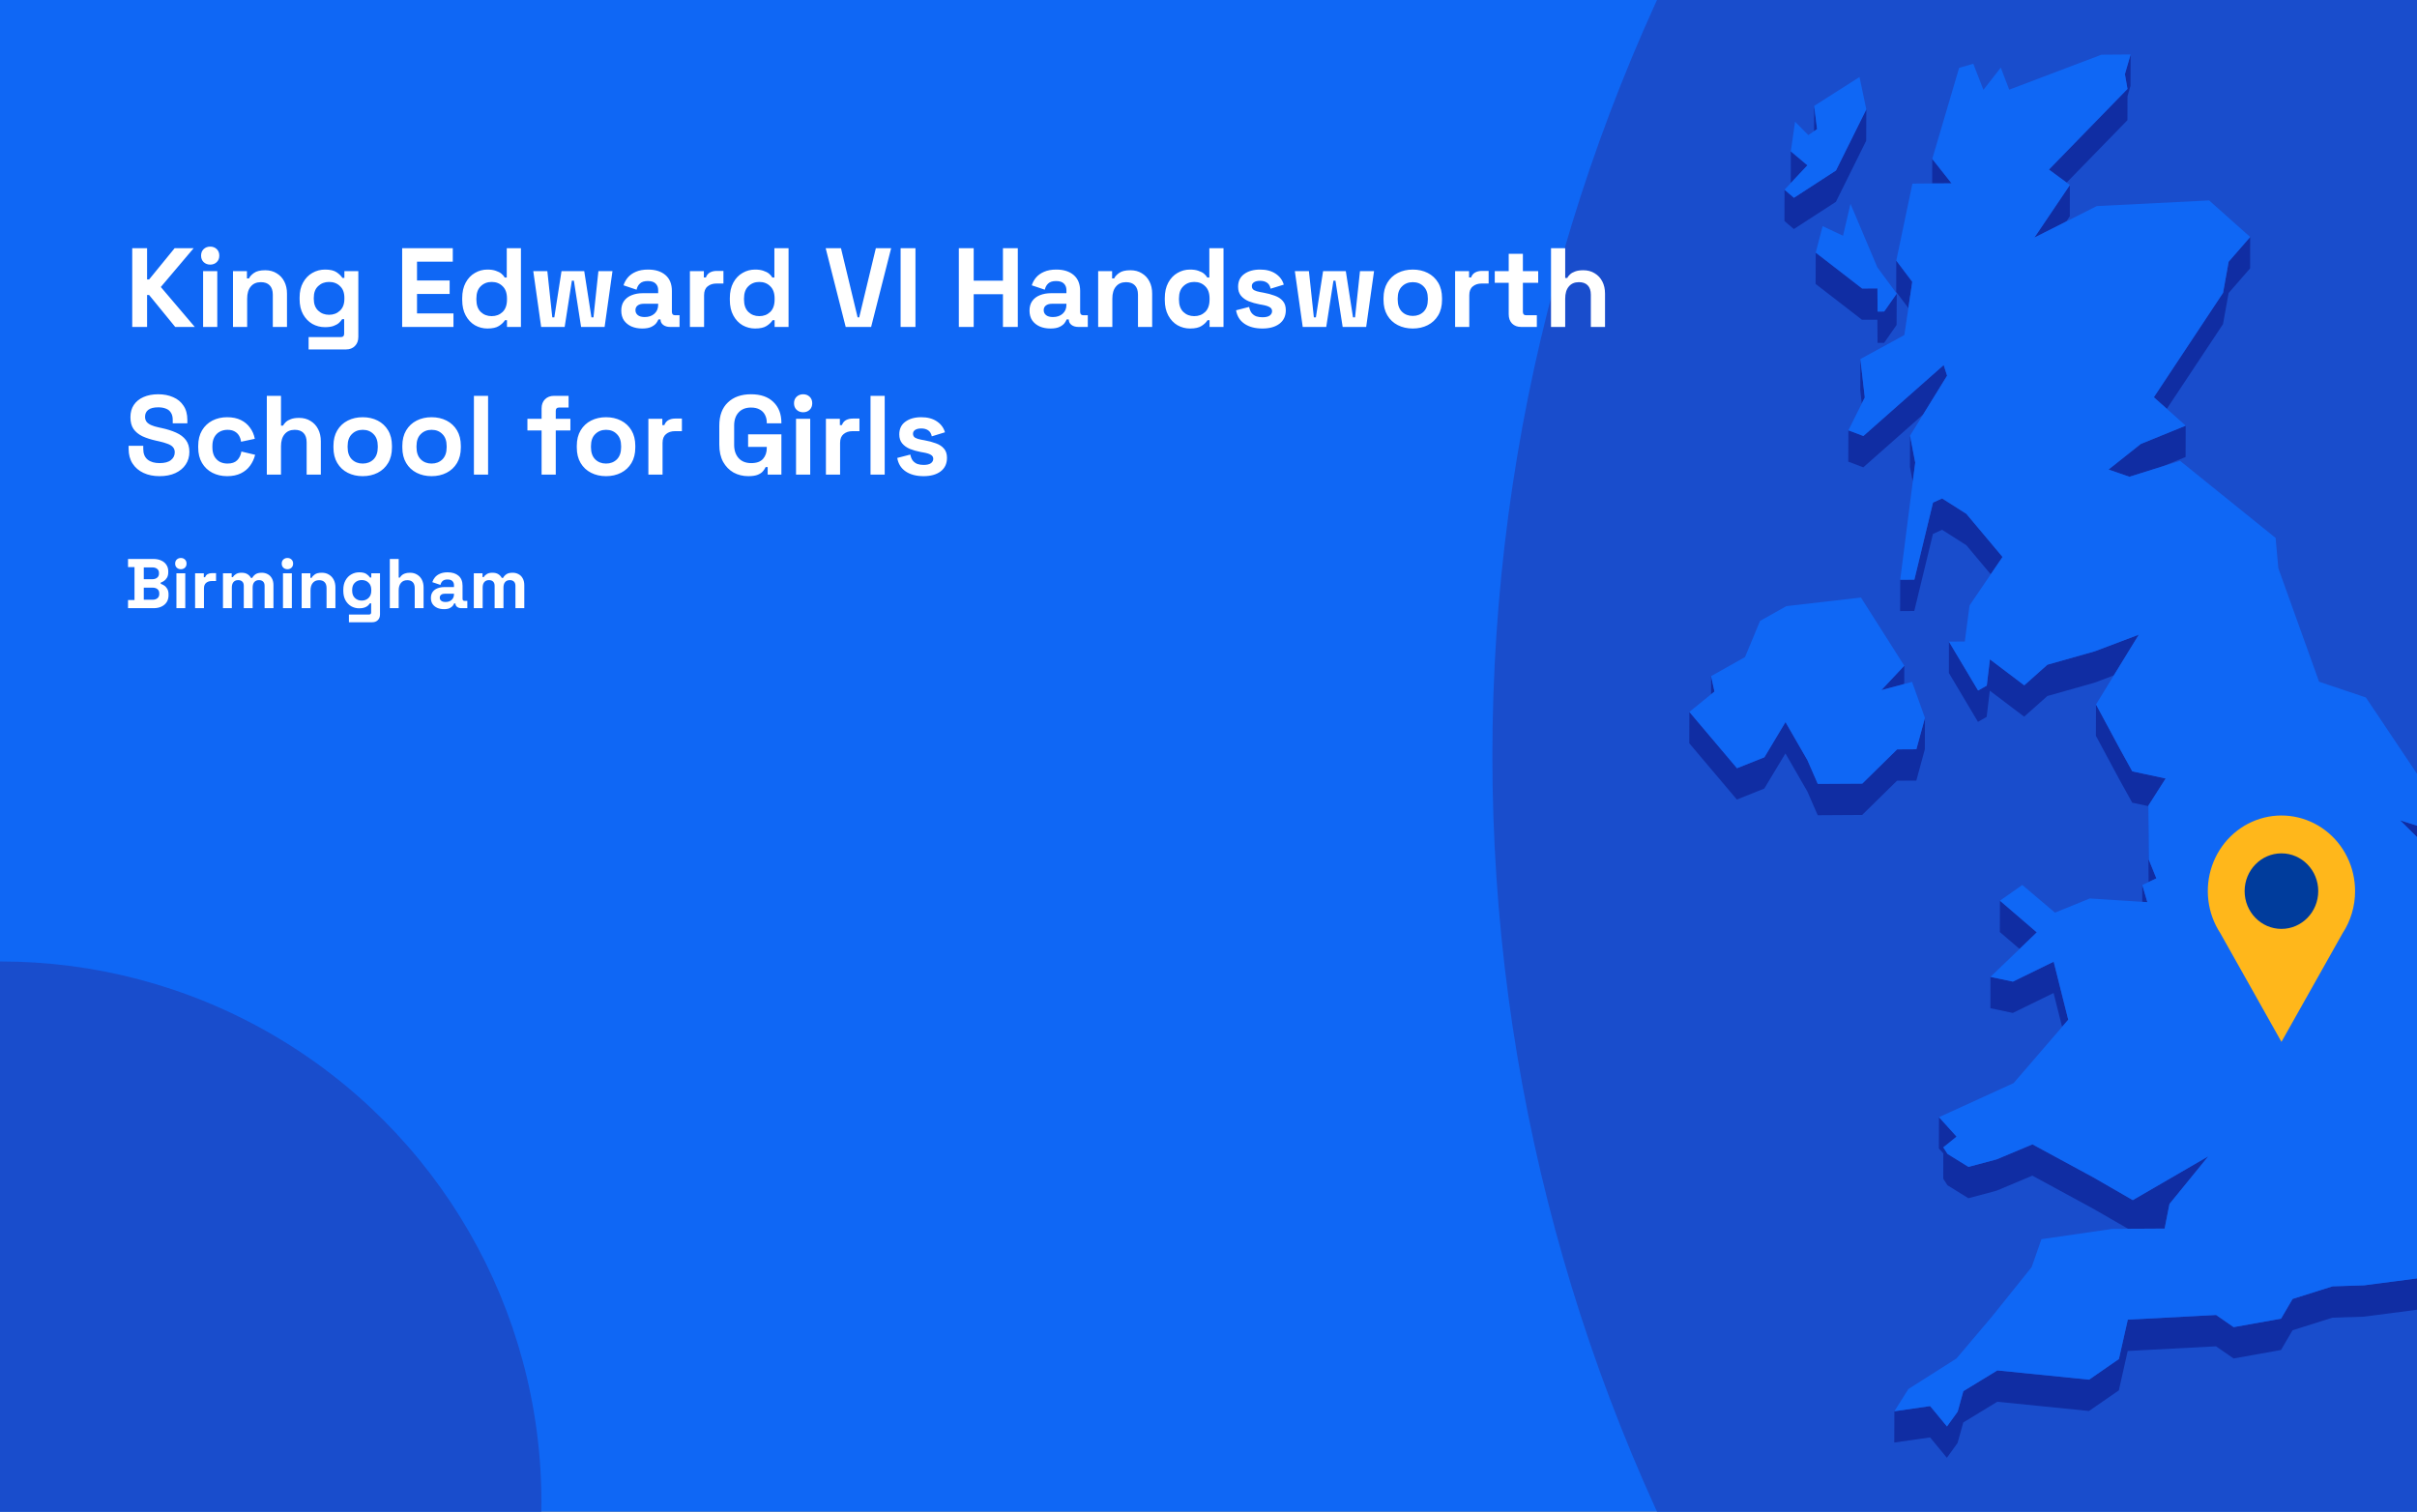 <?xml version="1.0" encoding="utf-8"?>
<svg xmlns="http://www.w3.org/2000/svg" fill="none" height="860" viewBox="0 0 1375 860" width="1375">
<rect x="0" y="0" width="1375" height="860" fill="#808080" stroke="none"/>
<g clip-path="url(#clip0_1683_2260)">
<rect fill="#0F67F5" height="860" width="1375"/>
<circle cx="1883" cy="430" fill="#194DCC" r="1034"/>
<path d="M1032.05 60.262L1031.99 74.616L1033.71 73.448L1032.05 60.262Z" fill="#102DA3"/>
<path d="M1028.21 94.043L1018.78 86.112L1018.75 103.94L1018.84 104.032L1028.21 94.043Z" fill="#102DA3"/>
<path d="M1175.68 103.879L1210.27 68.377L1210.3 54.791L1212.02 48.828L1212.08 31L1208.82 42.189L1210.3 50.58L1165.61 96.472L1175.68 103.879Z" fill="#102DA3"/>
<path d="M1099.23 90.416L1099.2 104.371L1110.22 104.31L1099.23 90.416Z" fill="#102DA3"/>
<path d="M1044.43 114.822L1061.66 80.057L1061.72 62.23L1044.46 96.994L1020.56 112.517L1015.19 107.937L1015.16 125.765L1020.5 130.314L1044.43 114.822Z" fill="#102DA3"/>
<path d="M1177.49 123.057L1177.52 105.26L1157.34 135.168L1175.53 125.977L1177.49 123.057Z" fill="#102DA3"/>
<path d="M1087.86 160.313L1078.77 148.264L1078.74 166.092L1085.65 175.252L1087.86 160.313Z" fill="#102DA3"/>
<path d="M1032.94 143.715L1032.88 161.543L1059.26 181.922L1068.02 181.892L1068.11 195.078L1071.86 195.048L1078.95 184.873L1079.02 167.045L1071.89 177.22L1068.14 177.25L1068.05 164.064L1059.33 164.125L1032.94 143.715Z" fill="#102DA3"/>
<path d="M1264.64 184.412L1267.83 166.707L1280.06 152.66L1280.09 134.832L1267.86 148.879L1264.67 166.584L1225.29 226L1232.69 232.578L1264.64 184.412Z" fill="#102DA3"/>
<path d="M1058.34 204.272L1058.28 222.1L1059.14 229.57L1060.86 226.127L1058.34 204.272Z" fill="#102DA3"/>
<path d="M1051.46 262.64L1060 265.867L1094.07 235.775L1105.71 216.902L1107.67 213.736L1105.74 207.681L1060.06 248.039L1051.52 244.812L1051.46 262.64Z" fill="#102DA3"/>
<path d="M1088.14 274.043L1089.55 263.193L1086.6 247.854L1086.54 265.682L1088.14 274.043Z" fill="#102DA3"/>
<path d="M1211.38 271.249L1217.86 269.221L1230.36 265.286L1243.35 259.999L1243.41 242.171L1217.89 252.561L1199.52 267.131L1211.38 271.249Z" fill="#102DA3"/>
<path d="M1099.66 285.94L1089.06 329.772L1081.01 329.834L1080.95 347.662L1089 347.6L1099.63 303.768L1104.82 301.401L1118.61 310.161L1132.49 326.729L1139.22 316.862L1118.64 292.334L1104.85 283.573L1099.66 285.94Z" fill="#102DA3"/>
<path d="M1130.25 390.048L1125.31 392.845L1108.72 365.028L1108.69 382.856L1125.24 410.673L1130.19 407.845L1131.97 392.938L1151.51 407.723L1164.72 395.981L1191.65 388.358L1202.53 384.239L1216.75 361.062L1191.72 370.53L1164.75 378.153L1151.57 389.895L1132.03 375.11L1130.25 390.048Z" fill="#102DA3"/>
<path d="M1083.29 389.127L1083.32 378.737L1070.29 392.631L1083.29 389.127Z" fill="#102DA3"/>
<path d="M973.41 384.671L973.379 394.999L975.345 393.432L973.41 384.671Z" fill="#102DA3"/>
<path d="M1090.17 444.089L1095.02 426.261L1095.08 408.433L1090.2 426.261L1079.26 426.322L1059.42 445.81L1034.11 445.964L1028.24 432.501L1015.74 410.8L1003.73 430.841L988.154 437.05L961.061 405.021L961 422.849L988.093 454.878L1003.67 448.638L1015.71 428.628L1028.21 450.329L1034.08 463.792L1059.36 463.638L1079.2 444.15L1090.17 444.089Z" fill="#102DA3"/>
<path d="M1389.63 490.683L1396.63 490.345L1396.66 472.517L1385.29 473.039L1365.36 466.677L1385.26 486.38L1389.63 490.683Z" fill="#102DA3"/>
<path d="M1213.04 438.831L1205.85 425.829L1192.39 400.778L1192.33 418.606L1205.79 443.657L1213 456.659L1222.19 458.626L1222.13 476.147L1222.31 501.813L1222.34 501.782L1226.74 499.723L1222.4 489.026L1222.19 458.319L1232.02 442.889L1213.04 438.831Z" fill="#102DA3"/>
<path d="M1221.61 513.247L1218.72 503.503L1218.69 513.062L1221.61 513.247Z" fill="#102DA3"/>
<path d="M1158.69 530.427L1137.75 512.415L1137.68 530.243L1148.9 539.864L1158.69 530.427Z" fill="#102DA3"/>
<path d="M1132.31 573.582L1145.06 576.287L1168.25 564.945L1173.1 584.187L1176.6 580.129L1168.31 547.117L1145.12 558.459L1132.34 555.754L1132.31 573.582Z" fill="#102DA3"/>
<path d="M1107.89 674.311L1119.78 681.688L1135.87 677.384L1156.18 668.839L1190.92 687.712L1210.64 699.085L1213.28 699.055H1215.95L1231.43 698.962L1233.4 688.911L1234.2 684.946L1256.28 657.835L1213.31 682.764L1190.98 669.884L1156.24 651.042L1135.9 659.557L1119.84 663.86L1107.92 656.483L1105.52 652.763L1113.08 646.647L1103.07 635.581L1103 653.378L1105.52 656.175L1105.49 670.591L1107.89 674.311Z" fill="#102DA3"/>
<path d="M1457.57 710.028L1421.24 730.284L1393.71 724.875L1344.93 731.237L1326.93 731.821L1304.23 738.983L1297.66 750.203L1270.69 755.028L1260.71 748.112L1210.48 750.756L1205.42 773.164L1188.46 784.906L1136.27 779.649L1116.92 791.453L1113.69 803.102L1107.61 811.525L1098.03 799.936L1077.69 802.887L1077.63 820.684L1098 817.764L1107.55 829.353L1113.63 820.93L1116.89 809.25L1136.24 797.477L1188.4 802.734L1205.39 790.992L1210.42 768.584L1260.65 765.94L1270.66 772.856L1297.63 768.031L1304.2 756.811L1326.87 749.649L1344.87 749.065L1393.65 742.703L1421.17 748.112L1457.51 727.856L1483.44 705.786L1486.14 685.745L1486.17 667.917L1483.5 687.959L1457.57 710.028Z" fill="#102DA3"/>
<path d="M1044.46 96.994L1061.72 62.229L1057.85 43.817L1032.05 60.262L1033.71 73.449L1031.99 74.617L1028.73 76.861L1021.18 69.238L1018.78 86.113L1028.21 94.043L1018.84 104.033L1015.19 107.936L1020.56 112.516L1044.46 96.994Z" fill="#0F67F5"/>
<path d="M1048.48 134.126L1036.87 128.654L1032.94 143.716L1059.33 164.126L1068.05 164.064L1068.14 177.251L1071.89 177.22L1079.02 167.046L1067.99 152.076L1052.72 115.959L1048.48 134.126Z" fill="#0F67F5"/>
<path d="M1003.73 430.839L1015.74 410.798L1028.24 432.499L1034.11 445.962L1059.42 445.808L1079.26 426.321L1090.2 426.259L1095.08 408.431L1087.74 387.929L1083.29 389.128L1070.29 392.632L1083.32 378.738L1058.68 339.947L1016.23 344.835L1001.3 353.226L992.701 373.82L973.411 384.671L975.346 393.431L973.38 394.999L961.062 405.019L988.155 437.048L1003.73 430.839Z" fill="#0F67F5"/>
<path d="M1452.41 651.873L1453.27 638.349L1461.29 632.263L1473.09 625.193L1469.68 612.652L1483.41 608.81L1494.07 573.83L1489.61 549.178L1454.87 528.922L1424.55 529.137L1409.53 546.934L1402.81 541.924L1395.22 536.33L1410.7 511.524L1389.63 490.684L1385.27 486.381L1365.36 466.678L1385.3 473.041L1396.66 472.518L1345.92 396.811L1319.29 387.835L1296.12 323.286L1294.56 306.042L1240.22 262.179L1230.36 265.284L1217.86 269.218L1211.38 271.247L1199.52 267.128L1217.89 252.558L1243.41 242.169L1232.69 232.579L1225.29 226.001L1264.67 166.585L1267.86 148.88L1280.09 134.832L1256.74 114.023L1192.79 117.25L1175.53 125.98L1157.34 135.17L1177.53 105.263L1175.68 103.879L1165.61 96.472L1210.3 50.58L1208.83 42.189L1212.08 31L1195.49 31.123L1143.03 51.01L1138.21 38.469L1128.35 51.102L1122.57 36.256L1114.52 38.623L1099.23 90.416L1110.22 104.31L1099.2 104.371L1087.95 104.463L1078.77 148.265L1087.86 160.314L1085.65 175.253L1083.35 190.622L1058.34 204.269L1060.86 226.124L1059.14 229.566L1051.52 244.812L1060.06 248.04L1105.74 207.681L1107.67 213.736L1105.71 216.902L1094.07 235.775L1086.6 247.855L1089.55 263.194L1088.14 274.044L1081.01 329.833L1089.06 329.772L1099.66 285.94L1104.85 283.573L1118.64 292.333L1139.22 316.862L1132.49 326.729L1120.45 344.464L1117.75 364.966L1108.72 365.028L1125.31 392.846L1130.25 390.049L1132.03 375.11L1151.57 389.895L1164.75 378.153L1191.72 370.53L1216.75 361.063L1202.53 384.239L1192.39 400.776L1205.85 425.827L1213.03 438.829L1232.02 442.887L1222.19 458.317L1222.4 489.024L1226.73 499.721L1222.34 501.781L1222.31 501.811L1218.72 503.502L1221.6 513.246L1218.69 513.061L1188.89 511.156L1169.05 519.209L1150.46 503.471L1137.75 512.416L1158.7 530.428L1148.9 539.865L1132.34 555.756L1145.12 558.461L1168.31 547.119L1176.6 580.131L1173.1 584.189L1145.52 616.187L1103.07 635.582L1113.08 646.648L1105.52 652.765L1107.92 656.484L1119.84 663.861L1135.9 659.558L1156.24 651.043L1190.98 669.886L1213.31 682.765L1256.28 657.836L1234.2 684.947L1233.4 688.912L1231.43 698.964L1215.95 699.056H1213.28L1210.64 699.087L1201.61 699.148L1161.34 704.988L1155.78 720.88L1133.23 748.974L1113.02 772.857L1085.65 790.255L1077.69 802.888L1098.03 799.937L1107.61 811.526L1113.7 803.103L1116.92 791.454L1136.27 779.651L1188.46 784.907L1205.42 773.165L1210.48 750.757L1260.71 748.114L1270.69 755.03L1297.66 750.204L1304.23 738.984L1326.93 731.822L1344.93 731.238L1393.71 724.876L1421.24 730.286L1457.57 710.029L1483.5 687.96L1486.17 667.919L1453.03 672.806L1449.56 671.085L1431.65 662.232L1452.41 651.873Z" fill="#0F67F5"/>
<g clip-path="url(#clip1_1683_2260)">
<path d="M1339.77 506.987C1339.78 500.266 1338.25 493.637 1335.31 487.632C1332.37 481.627 1328.1 476.413 1322.84 472.41C1317.57 468.406 1311.47 465.724 1305.02 464.579C1298.56 463.435 1291.94 463.859 1285.67 465.817C1279.41 467.776 1273.68 471.215 1268.94 475.858C1264.2 480.501 1260.6 486.219 1258.4 492.553C1256.21 498.886 1255.5 505.659 1256.32 512.327C1257.14 518.995 1259.47 525.373 1263.13 530.948V530.948L1280.52 561.835L1297.89 592.733L1315.28 561.835L1332.64 530.991C1337.3 523.902 1339.79 515.54 1339.77 506.987V506.987Z" fill="#FFB71B"/>
<path d="M1297.88 528.461C1309.45 528.461 1318.82 518.841 1318.82 506.973C1318.82 495.105 1309.45 485.485 1297.88 485.485C1286.32 485.485 1276.94 495.105 1276.94 506.973C1276.94 518.841 1286.32 528.461 1297.88 528.461Z" fill="#003C9C"/>
</g>
<circle cx="147" cy="147" fill="#194DCC" r="147" transform="matrix(-1 0 0 1 1522 -147)"/>
<circle cx="307.5" cy="307.5" fill="#194DCC" r="307.5" transform="matrix(-1 0 0 1 308 547)"/>
<path d="M75.224 186V141.2H83.672V158.992H84.824L99.352 141.2H110.168L91.48 163.28L110.808 186H99.672L84.824 167.824H83.672V186H75.224ZM115.543 186V154.256H123.607V186H115.543ZM119.575 150.544C118.124 150.544 116.887 150.075 115.863 149.136C114.881 148.197 114.391 146.96 114.391 145.424C114.391 143.888 114.881 142.651 115.863 141.712C116.887 140.773 118.124 140.304 119.575 140.304C121.068 140.304 122.305 140.773 123.287 141.712C124.268 142.651 124.759 143.888 124.759 145.424C124.759 146.96 124.268 148.197 123.287 149.136C122.305 150.075 121.068 150.544 119.575 150.544ZM132.543 186V154.256H140.479V158.416H141.631C142.143 157.307 143.103 156.261 144.51 155.28C145.919 154.256 148.052 153.744 150.911 153.744C153.385 153.744 155.54 154.32 157.375 155.472C159.252 156.581 160.703 158.139 161.727 160.144C162.751 162.107 163.263 164.411 163.263 167.056V186H155.199V167.696C155.199 165.307 154.601 163.515 153.407 162.32C152.255 161.125 150.591 160.528 148.415 160.528C145.94 160.528 144.02 161.36 142.655 163.024C141.289 164.645 140.607 166.928 140.607 169.872V186H132.543ZM170.444 170.256V169.232C170.444 165.904 171.105 163.067 172.428 160.72C173.751 158.331 175.5 156.517 177.676 155.28C179.895 154 182.305 153.36 184.908 153.36C187.809 153.36 190.007 153.872 191.5 154.896C192.993 155.92 194.081 156.987 194.764 158.096H195.916V154.256H203.852V191.632C203.852 193.808 203.212 195.536 201.932 196.816C200.652 198.139 198.945 198.8 196.812 198.8H175.564V191.76H193.996C195.191 191.76 195.788 191.12 195.788 189.84V181.584H194.636C194.209 182.267 193.612 182.971 192.844 183.696C192.076 184.379 191.052 184.955 189.772 185.424C188.492 185.893 186.871 186.128 184.908 186.128C182.305 186.128 179.895 185.509 177.676 184.272C175.5 182.992 173.751 181.179 172.428 178.832C171.105 176.443 170.444 173.584 170.444 170.256ZM187.212 179.088C189.687 179.088 191.756 178.299 193.42 176.72C195.084 175.141 195.916 172.923 195.916 170.064V169.424C195.916 166.523 195.084 164.304 193.42 162.768C191.799 161.189 189.729 160.4 187.212 160.4C184.737 160.4 182.668 161.189 181.004 162.768C179.34 164.304 178.508 166.523 178.508 169.424V170.064C178.508 172.923 179.34 175.141 181.004 176.72C182.668 178.299 184.737 179.088 187.212 179.088ZM228.786 186V141.2H257.587V148.88H237.235V159.568H255.795V167.248H237.235V178.32H257.971V186H228.786ZM277.28 186.896C274.763 186.896 272.395 186.277 270.176 185.04C268 183.76 266.251 181.904 264.928 179.472C263.605 177.04 262.944 174.096 262.944 170.64V169.616C262.944 166.16 263.605 163.216 264.928 160.784C266.251 158.352 268 156.517 270.176 155.28C272.352 154 274.72 153.36 277.28 153.36C279.2 153.36 280.8 153.595 282.08 154.064C283.403 154.491 284.469 155.045 285.28 155.728C286.091 156.411 286.709 157.136 287.136 157.904H288.288V141.2H296.352V186H288.416V182.16H287.264C286.539 183.355 285.408 184.443 283.872 185.424C282.379 186.405 280.181 186.896 277.28 186.896ZM279.712 179.856C282.187 179.856 284.256 179.067 285.92 177.488C287.584 175.867 288.416 173.52 288.416 170.448V169.808C288.416 166.736 287.584 164.411 285.92 162.832C284.299 161.211 282.229 160.4 279.712 160.4C277.237 160.4 275.168 161.211 273.504 162.832C271.84 164.411 271.008 166.736 271.008 169.808V170.448C271.008 173.52 271.84 175.867 273.504 177.488C275.168 179.067 277.237 179.856 279.712 179.856ZM307.853 186L303.373 154.256H311.373L314.189 180.56H315.341L319.437 154.256H332.365L336.461 180.56H337.613L340.429 154.256H348.429L343.949 186H330.573L326.477 159.696H325.325L321.229 186H307.853ZM365.336 186.896C363.075 186.896 361.048 186.512 359.256 185.744C357.464 184.933 356.035 183.781 354.968 182.288C353.944 180.752 353.432 178.896 353.432 176.72C353.432 174.544 353.944 172.731 354.968 171.28C356.035 169.787 357.485 168.677 359.32 167.952C361.197 167.184 363.331 166.8 365.72 166.8H374.424V165.008C374.424 163.515 373.955 162.299 373.016 161.36C372.077 160.379 370.584 159.888 368.536 159.888C366.531 159.888 365.037 160.357 364.056 161.296C363.075 162.192 362.435 163.365 362.136 164.816L354.712 162.32C355.224 160.699 356.035 159.227 357.144 157.904C358.296 156.539 359.811 155.451 361.688 154.64C363.608 153.787 365.933 153.36 368.664 153.36C372.845 153.36 376.152 154.405 378.584 156.496C381.016 158.587 382.232 161.616 382.232 165.584V177.424C382.232 178.704 382.829 179.344 384.024 179.344H386.584V186H381.208C379.629 186 378.328 185.616 377.304 184.848C376.28 184.08 375.768 183.056 375.768 181.776V181.712H374.552C374.381 182.224 373.997 182.907 373.4 183.76C372.803 184.571 371.864 185.296 370.584 185.936C369.304 186.576 367.555 186.896 365.336 186.896ZM366.744 180.368C369.005 180.368 370.84 179.749 372.248 178.512C373.699 177.232 374.424 175.547 374.424 173.456V172.816H366.296C364.803 172.816 363.629 173.136 362.776 173.776C361.923 174.416 361.496 175.312 361.496 176.464C361.496 177.616 361.944 178.555 362.84 179.28C363.736 180.005 365.037 180.368 366.744 180.368ZM392.48 186V154.256H400.416V157.84H401.568C402.037 156.56 402.805 155.621 403.872 155.024C404.981 154.427 406.261 154.128 407.712 154.128H411.552V161.296H407.584C405.536 161.296 403.851 161.851 402.528 162.96C401.205 164.027 400.544 165.691 400.544 167.952V186H392.48ZM429.53 186.896C427.013 186.896 424.645 186.277 422.426 185.04C420.25 183.76 418.501 181.904 417.178 179.472C415.855 177.04 415.194 174.096 415.194 170.64V169.616C415.194 166.16 415.855 163.216 417.178 160.784C418.501 158.352 420.25 156.517 422.426 155.28C424.602 154 426.97 153.36 429.53 153.36C431.45 153.36 433.05 153.595 434.33 154.064C435.653 154.491 436.719 155.045 437.53 155.728C438.341 156.411 438.959 157.136 439.386 157.904H440.538V141.2H448.602V186H440.666V182.16H439.514C438.789 183.355 437.658 184.443 436.122 185.424C434.629 186.405 432.431 186.896 429.53 186.896ZM431.962 179.856C434.437 179.856 436.506 179.067 438.17 177.488C439.834 175.867 440.666 173.52 440.666 170.448V169.808C440.666 166.736 439.834 164.411 438.17 162.832C436.549 161.211 434.479 160.4 431.962 160.4C429.487 160.4 427.418 161.211 425.754 162.832C424.09 164.411 423.258 166.736 423.258 169.808V170.448C423.258 173.52 424.09 175.867 425.754 177.488C427.418 179.067 429.487 179.856 431.962 179.856ZM481.107 186L469.715 141.2H478.419L487.891 180.56H488.787L498.259 141.2H506.963L495.571 186H481.107ZM512.349 186V141.2H520.797V186H512.349ZM545.474 186V141.2H553.922V159.696H570.562V141.2H579.01V186H570.562V167.376H553.922V186H545.474ZM597.586 186.896C595.325 186.896 593.298 186.512 591.506 185.744C589.714 184.933 588.285 183.781 587.218 182.288C586.194 180.752 585.682 178.896 585.682 176.72C585.682 174.544 586.194 172.731 587.218 171.28C588.285 169.787 589.735 168.677 591.57 167.952C593.447 167.184 595.581 166.8 597.97 166.8H606.674V165.008C606.674 163.515 606.205 162.299 605.266 161.36C604.327 160.379 602.834 159.888 600.786 159.888C598.781 159.888 597.287 160.357 596.306 161.296C595.325 162.192 594.685 163.365 594.386 164.816L586.962 162.32C587.474 160.699 588.285 159.227 589.394 157.904C590.546 156.539 592.061 155.451 593.938 154.64C595.858 153.787 598.183 153.36 600.914 153.36C605.095 153.36 608.402 154.405 610.834 156.496C613.266 158.587 614.482 161.616 614.482 165.584V177.424C614.482 178.704 615.079 179.344 616.274 179.344H618.834V186H613.458C611.879 186 610.578 185.616 609.554 184.848C608.53 184.08 608.018 183.056 608.018 181.776V181.712H606.802C606.631 182.224 606.247 182.907 605.65 183.76C605.053 184.571 604.114 185.296 602.834 185.936C601.554 186.576 599.805 186.896 597.586 186.896ZM598.994 180.368C601.255 180.368 603.09 179.749 604.498 178.512C605.949 177.232 606.674 175.547 606.674 173.456V172.816H598.546C597.053 172.816 595.879 173.136 595.026 173.776C594.173 174.416 593.746 175.312 593.746 176.464C593.746 177.616 594.194 178.555 595.09 179.28C595.986 180.005 597.287 180.368 598.994 180.368ZM624.73 186V154.256H632.666V158.416H633.818C634.33 157.307 635.29 156.261 636.698 155.28C638.106 154.256 640.239 153.744 643.098 153.744C645.573 153.744 647.727 154.32 649.562 155.472C651.439 156.581 652.89 158.139 653.914 160.144C654.938 162.107 655.45 164.411 655.45 167.056V186H647.386V167.696C647.386 165.307 646.789 163.515 645.594 162.32C644.442 161.125 642.778 160.528 640.602 160.528C638.127 160.528 636.207 161.36 634.842 163.024C633.477 164.645 632.794 166.928 632.794 169.872V186H624.73ZM676.968 186.896C674.45 186.896 672.082 186.277 669.864 185.04C667.688 183.76 665.938 181.904 664.616 179.472C663.293 177.04 662.632 174.096 662.632 170.64V169.616C662.632 166.16 663.293 163.216 664.616 160.784C665.938 158.352 667.688 156.517 669.864 155.28C672.04 154 674.408 153.36 676.968 153.36C678.888 153.36 680.488 153.595 681.768 154.064C683.09 154.491 684.157 155.045 684.968 155.728C685.778 156.411 686.397 157.136 686.824 157.904H687.976V141.2H696.04V186H688.104V182.16H686.952C686.226 183.355 685.096 184.443 683.56 185.424C682.066 186.405 679.869 186.896 676.968 186.896ZM679.4 179.856C681.874 179.856 683.944 179.067 685.608 177.488C687.272 175.867 688.104 173.52 688.104 170.448V169.808C688.104 166.736 687.272 164.411 685.608 162.832C683.986 161.211 681.917 160.4 679.4 160.4C676.925 160.4 674.856 161.211 673.192 162.832C671.528 164.411 670.696 166.736 670.696 169.808V170.448C670.696 173.52 671.528 175.867 673.192 177.488C674.856 179.067 676.925 179.856 679.4 179.856ZM718.164 186.896C714.025 186.896 710.633 186 707.988 184.208C705.343 182.416 703.743 179.856 703.188 176.528L710.612 174.608C710.911 176.101 711.401 177.275 712.084 178.128C712.809 178.981 713.684 179.6 714.708 179.984C715.775 180.325 716.927 180.496 718.164 180.496C720.041 180.496 721.428 180.176 722.324 179.536C723.22 178.853 723.668 178.021 723.668 177.04C723.668 176.059 723.241 175.312 722.388 174.8C721.535 174.245 720.169 173.797 718.292 173.456L716.5 173.136C714.281 172.709 712.255 172.133 710.42 171.408C708.585 170.64 707.113 169.595 706.004 168.272C704.895 166.949 704.34 165.243 704.34 163.152C704.34 159.995 705.492 157.584 707.796 155.92C710.1 154.213 713.129 153.36 716.884 153.36C720.425 153.36 723.369 154.149 725.716 155.728C728.063 157.307 729.599 159.376 730.324 161.936L722.836 164.24C722.495 162.619 721.791 161.467 720.724 160.784C719.7 160.101 718.42 159.76 716.884 159.76C715.348 159.76 714.175 160.037 713.364 160.592C712.553 161.104 712.148 161.829 712.148 162.768C712.148 163.792 712.575 164.56 713.428 165.072C714.281 165.541 715.433 165.904 716.884 166.16L718.676 166.48C721.065 166.907 723.22 167.483 725.14 168.208C727.103 168.891 728.639 169.893 729.748 171.216C730.9 172.496 731.476 174.245 731.476 176.464C731.476 179.792 730.26 182.373 727.828 184.208C725.439 186 722.217 186.896 718.164 186.896ZM741.103 186L736.623 154.256H744.623L747.439 180.56H748.591L752.687 154.256H765.615L769.711 180.56H770.863L773.679 154.256H781.679L777.199 186H763.823L759.727 159.696H758.575L754.479 186H741.103ZM803.709 186.896C800.552 186.896 797.714 186.256 795.197 184.976C792.68 183.696 790.696 181.84 789.245 179.408C787.794 176.976 787.069 174.053 787.069 170.64V169.616C787.069 166.203 787.794 163.28 789.245 160.848C790.696 158.416 792.68 156.56 795.197 155.28C797.714 154 800.552 153.36 803.709 153.36C806.866 153.36 809.704 154 812.221 155.28C814.738 156.56 816.722 158.416 818.173 160.848C819.624 163.28 820.349 166.203 820.349 169.616V170.64C820.349 174.053 819.624 176.976 818.173 179.408C816.722 181.84 814.738 183.696 812.221 184.976C809.704 186.256 806.866 186.896 803.709 186.896ZM803.709 179.728C806.184 179.728 808.232 178.939 809.853 177.36C811.474 175.739 812.285 173.435 812.285 170.448V169.808C812.285 166.821 811.474 164.539 809.853 162.96C808.274 161.339 806.226 160.528 803.709 160.528C801.234 160.528 799.186 161.339 797.565 162.96C795.944 164.539 795.133 166.821 795.133 169.808V170.448C795.133 173.435 795.944 175.739 797.565 177.36C799.186 178.939 801.234 179.728 803.709 179.728ZM827.793 186V154.256H835.729V157.84H836.881C837.35 156.56 838.118 155.621 839.185 155.024C840.294 154.427 841.574 154.128 843.025 154.128H846.865V161.296H842.897C840.849 161.296 839.163 161.851 837.841 162.96C836.518 164.027 835.857 165.691 835.857 167.952V186H827.793ZM865.328 186C863.237 186 861.53 185.36 860.208 184.08C858.928 182.757 858.288 181.008 858.288 178.832V160.912H850.352V154.256H858.288V144.4H866.352V154.256H875.056V160.912H866.352V177.424C866.352 178.704 866.949 179.344 868.144 179.344H874.288V186H865.328ZM882.355 186V141.2H890.419V158.16H891.571C891.912 157.477 892.446 156.795 893.171 156.112C893.896 155.429 894.856 154.875 896.051 154.448C897.288 153.979 898.846 153.744 900.723 153.744C903.198 153.744 905.352 154.32 907.187 155.472C909.064 156.581 910.515 158.139 911.539 160.144C912.563 162.107 913.075 164.411 913.075 167.056V186H905.011V167.696C905.011 165.307 904.414 163.515 903.219 162.32C902.067 161.125 900.403 160.528 898.227 160.528C895.752 160.528 893.832 161.36 892.467 163.024C891.102 164.645 890.419 166.928 890.419 169.872V186H882.355ZM90.776 270.896C87.32 270.896 84.269 270.277 81.624 269.04C78.979 267.803 76.909 266.032 75.416 263.728C73.923 261.424 73.176 258.651 73.176 255.408V253.616H81.496V255.408C81.496 258.096 82.328 260.123 83.992 261.488C85.656 262.811 87.917 263.472 90.776 263.472C93.677 263.472 95.832 262.896 97.24 261.744C98.691 260.592 99.416 259.12 99.416 257.328C99.416 256.091 99.053 255.088 98.328 254.32C97.645 253.552 96.621 252.933 95.256 252.464C93.933 251.952 92.312 251.483 90.392 251.056L88.92 250.736C85.848 250.053 83.203 249.2 80.984 248.176C78.808 247.109 77.123 245.723 75.928 244.016C74.776 242.309 74.2 240.091 74.2 237.36C74.2 234.629 74.84 232.304 76.12 230.384C77.443 228.421 79.277 226.928 81.624 225.904C84.013 224.837 86.808 224.304 90.008 224.304C93.208 224.304 96.045 224.859 98.52 225.968C101.037 227.035 103 228.656 104.408 230.832C105.859 232.965 106.584 235.653 106.584 238.896V240.816H98.264V238.896C98.264 237.189 97.923 235.824 97.24 234.8C96.6 233.733 95.661 232.965 94.424 232.496C93.187 231.984 91.715 231.728 90.008 231.728C87.448 231.728 85.549 232.219 84.312 233.2C83.117 234.139 82.52 235.44 82.52 237.104C82.52 238.213 82.797 239.152 83.352 239.92C83.949 240.688 84.824 241.328 85.976 241.84C87.128 242.352 88.6 242.8 90.392 243.184L91.864 243.504C95.064 244.187 97.837 245.061 100.184 246.128C102.573 247.195 104.429 248.603 105.752 250.352C107.075 252.101 107.736 254.341 107.736 257.072C107.736 259.803 107.032 262.213 105.624 264.304C104.259 266.352 102.296 267.973 99.736 269.168C97.219 270.32 94.232 270.896 90.776 270.896ZM129.205 270.896C126.133 270.896 123.338 270.256 120.821 268.976C118.346 267.696 116.383 265.84 114.933 263.408C113.482 260.976 112.757 258.032 112.757 254.576V253.68C112.757 250.224 113.482 247.28 114.933 244.848C116.383 242.416 118.346 240.56 120.821 239.28C123.338 238 126.133 237.36 129.205 237.36C132.234 237.36 134.837 237.893 137.013 238.96C139.189 240.027 140.938 241.499 142.261 243.376C143.626 245.211 144.522 247.301 144.949 249.648L137.141 251.312C136.97 250.032 136.586 248.88 135.989 247.856C135.391 246.832 134.538 246.021 133.429 245.424C132.362 244.827 131.018 244.528 129.397 244.528C127.775 244.528 126.303 244.891 124.981 245.616C123.701 246.299 122.677 247.344 121.909 248.752C121.183 250.117 120.821 251.803 120.821 253.808V254.448C120.821 256.453 121.183 258.16 121.909 259.568C122.677 260.933 123.701 261.979 124.981 262.704C126.303 263.387 127.775 263.728 129.397 263.728C131.829 263.728 133.663 263.109 134.901 261.872C136.181 260.592 136.991 258.928 137.333 256.88L145.141 258.736C144.586 260.997 143.626 263.067 142.261 264.944C140.938 266.779 139.189 268.229 137.013 269.296C134.837 270.363 132.234 270.896 129.205 270.896ZM151.793 270V225.2H159.857V242.16H161.009C161.35 241.477 161.883 240.795 162.609 240.112C163.334 239.429 164.294 238.875 165.489 238.448C166.726 237.979 168.283 237.744 170.161 237.744C172.635 237.744 174.79 238.32 176.625 239.472C178.502 240.581 179.953 242.139 180.977 244.144C182.001 246.107 182.513 248.411 182.513 251.056V270H174.449V251.696C174.449 249.307 173.851 247.515 172.657 246.32C171.505 245.125 169.841 244.528 167.665 244.528C165.19 244.528 163.27 245.36 161.905 247.024C160.539 248.645 159.857 250.928 159.857 253.872V270H151.793ZM206.334 270.896C203.177 270.896 200.339 270.256 197.822 268.976C195.305 267.696 193.321 265.84 191.87 263.408C190.419 260.976 189.694 258.053 189.694 254.64V253.616C189.694 250.203 190.419 247.28 191.87 244.848C193.321 242.416 195.305 240.56 197.822 239.28C200.339 238 203.177 237.36 206.334 237.36C209.491 237.36 212.329 238 214.846 239.28C217.363 240.56 219.347 242.416 220.798 244.848C222.249 247.28 222.974 250.203 222.974 253.616V254.64C222.974 258.053 222.249 260.976 220.798 263.408C219.347 265.84 217.363 267.696 214.846 268.976C212.329 270.256 209.491 270.896 206.334 270.896ZM206.334 263.728C208.809 263.728 210.857 262.939 212.478 261.36C214.099 259.739 214.91 257.435 214.91 254.448V253.808C214.91 250.821 214.099 248.539 212.478 246.96C210.899 245.339 208.851 244.528 206.334 244.528C203.859 244.528 201.811 245.339 200.19 246.96C198.569 248.539 197.758 250.821 197.758 253.808V254.448C197.758 257.435 198.569 259.739 200.19 261.36C201.811 262.939 203.859 263.728 206.334 263.728ZM245.522 270.896C242.364 270.896 239.527 270.256 237.01 268.976C234.492 267.696 232.508 265.84 231.058 263.408C229.607 260.976 228.882 258.053 228.882 254.64V253.616C228.882 250.203 229.607 247.28 231.058 244.848C232.508 242.416 234.492 240.56 237.01 239.28C239.527 238 242.364 237.36 245.522 237.36C248.679 237.36 251.516 238 254.034 239.28C256.551 240.56 258.535 242.416 259.986 244.848C261.436 247.28 262.162 250.203 262.162 253.616V254.64C262.162 258.053 261.436 260.976 259.986 263.408C258.535 265.84 256.551 267.696 254.034 268.976C251.516 270.256 248.679 270.896 245.522 270.896ZM245.522 263.728C247.996 263.728 250.044 262.939 251.666 261.36C253.287 259.739 254.098 257.435 254.098 254.448V253.808C254.098 250.821 253.287 248.539 251.666 246.96C250.087 245.339 248.039 244.528 245.522 244.528C243.047 244.528 240.999 245.339 239.378 246.96C237.756 248.539 236.946 250.821 236.946 253.808V254.448C236.946 257.435 237.756 259.739 239.378 261.36C240.999 262.939 243.047 263.728 245.522 263.728ZM269.605 270V225.2H277.669V270H269.605ZM308.103 270V244.912H300.039V238.256H308.103V232.368C308.103 230.192 308.743 228.464 310.023 227.184C311.346 225.861 313.052 225.2 315.143 225.2H323.463V231.856H317.959C316.764 231.856 316.167 232.496 316.167 233.776V238.256H324.487V244.912H316.167V270H308.103ZM344.772 270.896C341.614 270.896 338.777 270.256 336.26 268.976C333.742 267.696 331.758 265.84 330.308 263.408C328.857 260.976 328.132 258.053 328.132 254.64V253.616C328.132 250.203 328.857 247.28 330.308 244.848C331.758 242.416 333.742 240.56 336.26 239.28C338.777 238 341.614 237.36 344.772 237.36C347.929 237.36 350.766 238 353.284 239.28C355.801 240.56 357.785 242.416 359.236 244.848C360.686 247.28 361.412 250.203 361.412 253.616V254.64C361.412 258.053 360.686 260.976 359.236 263.408C357.785 265.84 355.801 267.696 353.284 268.976C350.766 270.256 347.929 270.896 344.772 270.896ZM344.772 263.728C347.246 263.728 349.294 262.939 350.916 261.36C352.537 259.739 353.348 257.435 353.348 254.448V253.808C353.348 250.821 352.537 248.539 350.916 246.96C349.337 245.339 347.289 244.528 344.772 244.528C342.297 244.528 340.249 245.339 338.628 246.96C337.006 248.539 336.196 250.821 336.196 253.808V254.448C336.196 257.435 337.006 259.739 338.628 261.36C340.249 262.939 342.297 263.728 344.772 263.728ZM368.855 270V238.256H376.791V241.84H377.943C378.412 240.56 379.18 239.621 380.247 239.024C381.356 238.427 382.636 238.128 384.087 238.128H387.927V245.296H383.959C381.911 245.296 380.226 245.851 378.903 246.96C377.58 248.027 376.919 249.691 376.919 251.952V270H368.855ZM425.712 270.896C422.64 270.896 419.845 270.213 417.328 268.848C414.853 267.44 412.869 265.413 411.376 262.768C409.925 260.08 409.2 256.816 409.2 252.976V242.224C409.2 236.464 410.821 232.048 414.064 228.976C417.307 225.861 421.701 224.304 427.248 224.304C432.752 224.304 436.997 225.776 439.984 228.72C443.013 231.621 444.528 235.568 444.528 240.56V240.816H436.208V240.304C436.208 238.725 435.867 237.296 435.184 236.016C434.544 234.736 433.563 233.733 432.24 233.008C430.917 232.24 429.253 231.856 427.248 231.856C424.261 231.856 421.915 232.773 420.208 234.608C418.501 236.443 417.648 238.939 417.648 242.096V253.104C417.648 256.219 418.501 258.736 420.208 260.656C421.915 262.533 424.304 263.472 427.376 263.472C430.448 263.472 432.688 262.661 434.096 261.04C435.504 259.419 436.208 257.371 436.208 254.896V254.256H425.584V247.088H444.528V270H436.72V265.712H435.568C435.269 266.437 434.779 267.205 434.096 268.016C433.456 268.827 432.475 269.509 431.152 270.064C429.829 270.619 428.016 270.896 425.712 270.896ZM452.855 270V238.256H460.919V270H452.855ZM456.887 234.544C455.436 234.544 454.199 234.075 453.175 233.136C452.194 232.197 451.703 230.96 451.703 229.424C451.703 227.888 452.194 226.651 453.175 225.712C454.199 224.773 455.436 224.304 456.887 224.304C458.38 224.304 459.618 224.773 460.599 225.712C461.58 226.651 462.071 227.888 462.071 229.424C462.071 230.96 461.58 232.197 460.599 233.136C459.618 234.075 458.38 234.544 456.887 234.544ZM469.855 270V238.256H477.791V241.84H478.943C479.412 240.56 480.18 239.621 481.247 239.024C482.356 238.427 483.636 238.128 485.087 238.128H488.927V245.296H484.959C482.911 245.296 481.226 245.851 479.903 246.96C478.58 248.027 477.919 249.691 477.919 251.952V270H469.855ZM495.23 270V225.2H503.294V270H495.23ZM525.414 270.896C521.275 270.896 517.883 270 515.238 268.208C512.593 266.416 510.993 263.856 510.438 260.528L517.862 258.608C518.161 260.101 518.651 261.275 519.334 262.128C520.059 262.981 520.934 263.6 521.958 263.984C523.025 264.325 524.177 264.496 525.414 264.496C527.291 264.496 528.678 264.176 529.574 263.536C530.47 262.853 530.918 262.021 530.918 261.04C530.918 260.059 530.491 259.312 529.638 258.8C528.785 258.245 527.419 257.797 525.542 257.456L523.75 257.136C521.531 256.709 519.505 256.133 517.67 255.408C515.835 254.64 514.363 253.595 513.254 252.272C512.145 250.949 511.59 249.243 511.59 247.152C511.59 243.995 512.742 241.584 515.046 239.92C517.35 238.213 520.379 237.36 524.134 237.36C527.675 237.36 530.619 238.149 532.966 239.728C535.313 241.307 536.849 243.376 537.574 245.936L530.086 248.24C529.745 246.619 529.041 245.467 527.974 244.784C526.95 244.101 525.67 243.76 524.134 243.76C522.598 243.76 521.425 244.037 520.614 244.592C519.803 245.104 519.398 245.829 519.398 246.768C519.398 247.792 519.825 248.56 520.678 249.072C521.531 249.541 522.683 249.904 524.134 250.16L525.926 250.48C528.315 250.907 530.47 251.483 532.39 252.208C534.353 252.891 535.889 253.893 536.998 255.216C538.15 256.496 538.726 258.245 538.726 260.464C538.726 263.792 537.51 266.373 535.078 268.208C532.689 270 529.467 270.896 525.414 270.896Z" fill="white"/>
<path d="M72.84 346V341.36H76.52V322.64H72.84V318H87.24C88.947 318 90.427 318.293 91.68 318.88C92.96 319.44 93.947 320.253 94.64 321.32C95.36 322.36 95.72 323.613 95.72 325.08V325.48C95.72 326.76 95.48 327.813 95 328.64C94.52 329.44 93.947 330.067 93.28 330.52C92.64 330.947 92.027 331.253 91.44 331.44V332.16C92.027 332.32 92.667 332.627 93.36 333.08C94.053 333.507 94.64 334.133 95.12 334.96C95.627 335.787 95.88 336.867 95.88 338.2V338.6C95.88 340.147 95.52 341.48 94.8 342.6C94.08 343.693 93.08 344.533 91.8 345.12C90.547 345.707 89.08 346 87.4 346H72.84ZM81.8 341.2H86.76C87.907 341.2 88.827 340.92 89.52 340.36C90.24 339.8 90.6 339 90.6 337.96V337.56C90.6 336.52 90.253 335.72 89.56 335.16C88.867 334.6 87.933 334.32 86.76 334.32H81.8V341.2ZM81.8 329.52H86.68C87.773 329.52 88.667 329.24 89.36 328.68C90.08 328.12 90.44 327.347 90.44 326.36V325.96C90.44 324.947 90.093 324.173 89.4 323.64C88.707 323.08 87.8 322.8 86.68 322.8H81.8V329.52ZM100.363 346V326.16H105.403V346H100.363ZM102.883 323.84C101.976 323.84 101.203 323.547 100.563 322.96C99.949 322.373 99.642 321.6 99.642 320.64C99.642 319.68 99.949 318.907 100.563 318.32C101.203 317.733 101.976 317.44 102.883 317.44C103.816 317.44 104.589 317.733 105.203 318.32C105.816 318.907 106.123 319.68 106.123 320.64C106.123 321.6 105.816 322.373 105.203 322.96C104.589 323.547 103.816 323.84 102.883 323.84ZM110.988 346V326.16H115.948V328.4H116.668C116.961 327.6 117.441 327.013 118.108 326.64C118.801 326.267 119.601 326.08 120.508 326.08H122.908V330.56H120.428C119.148 330.56 118.094 330.907 117.268 331.6C116.441 332.267 116.028 333.307 116.028 334.72V346H110.988ZM126.847 346V326.16H131.807V328.32H132.527C132.874 327.653 133.447 327.08 134.247 326.6C135.047 326.093 136.1 325.84 137.407 325.84C138.82 325.84 139.954 326.12 140.807 326.68C141.66 327.213 142.314 327.92 142.767 328.8H143.487C143.94 327.947 144.58 327.24 145.407 326.68C146.234 326.12 147.407 325.84 148.927 325.84C150.154 325.84 151.26 326.107 152.247 326.64C153.26 327.147 154.06 327.933 154.647 329C155.26 330.04 155.567 331.36 155.567 332.96V346H150.527V333.32C150.527 332.227 150.247 331.413 149.687 330.88C149.127 330.32 148.34 330.04 147.327 330.04C146.18 330.04 145.287 330.413 144.647 331.16C144.034 331.88 143.727 332.92 143.727 334.28V346H138.687V333.32C138.687 332.227 138.407 331.413 137.847 330.88C137.287 330.32 136.5 330.04 135.487 330.04C134.34 330.04 133.447 330.413 132.807 331.16C132.194 331.88 131.887 332.92 131.887 334.28V346H126.847ZM160.988 346V326.16H166.028V346H160.988ZM163.508 323.84C162.601 323.84 161.828 323.547 161.188 322.96C160.574 322.373 160.268 321.6 160.268 320.64C160.268 319.68 160.574 318.907 161.188 318.32C161.828 317.733 162.601 317.44 163.508 317.44C164.441 317.44 165.214 317.733 165.828 318.32C166.441 318.907 166.748 319.68 166.748 320.64C166.748 321.6 166.441 322.373 165.828 322.96C165.214 323.547 164.441 323.84 163.508 323.84ZM171.613 346V326.16H176.573V328.76H177.293C177.613 328.067 178.213 327.413 179.092 326.8C179.973 326.16 181.306 325.84 183.093 325.84C184.639 325.84 185.986 326.2 187.133 326.92C188.306 327.613 189.213 328.587 189.853 329.84C190.493 331.067 190.813 332.507 190.813 334.16V346H185.773V334.56C185.773 333.067 185.399 331.947 184.653 331.2C183.933 330.453 182.893 330.08 181.533 330.08C179.986 330.08 178.786 330.6 177.933 331.64C177.079 332.653 176.653 334.08 176.653 335.92V346H171.613ZM195.301 336.16V335.52C195.301 333.44 195.714 331.667 196.541 330.2C197.368 328.707 198.461 327.573 199.821 326.8C201.208 326 202.714 325.6 204.341 325.6C206.154 325.6 207.528 325.92 208.461 326.56C209.394 327.2 210.074 327.867 210.501 328.56H211.221V326.16H216.181V349.52C216.181 350.88 215.781 351.96 214.981 352.76C214.181 353.587 213.114 354 211.781 354H198.501V349.6H210.021C210.768 349.6 211.141 349.2 211.141 348.4V343.24H210.421C210.154 343.667 209.781 344.107 209.301 344.56C208.821 344.987 208.181 345.347 207.381 345.64C206.581 345.933 205.568 346.08 204.341 346.08C202.714 346.08 201.208 345.693 199.821 344.92C198.461 344.12 197.368 342.987 196.541 341.52C195.714 340.027 195.301 338.24 195.301 336.16ZM205.781 341.68C207.328 341.68 208.621 341.187 209.661 340.2C210.701 339.213 211.221 337.827 211.221 336.04V335.64C211.221 333.827 210.701 332.44 209.661 331.48C208.648 330.493 207.354 330 205.781 330C204.234 330 202.941 330.493 201.901 331.48C200.861 332.44 200.341 333.827 200.341 335.64V336.04C200.341 337.827 200.861 339.213 201.901 340.2C202.941 341.187 204.234 341.68 205.781 341.68ZM221.769 346V318H226.809V328.6H227.529C227.742 328.173 228.075 327.747 228.529 327.32C228.982 326.893 229.582 326.547 230.329 326.28C231.102 325.987 232.075 325.84 233.249 325.84C234.795 325.84 236.142 326.2 237.289 326.92C238.462 327.613 239.369 328.587 240.009 329.84C240.649 331.067 240.969 332.507 240.969 334.16V346H235.929V334.56C235.929 333.067 235.555 331.947 234.809 331.2C234.089 330.453 233.049 330.08 231.689 330.08C230.142 330.08 228.942 330.6 228.089 331.64C227.235 332.653 226.809 334.08 226.809 335.92V346H221.769ZM252.577 346.56C251.164 346.56 249.897 346.32 248.777 345.84C247.657 345.333 246.764 344.613 246.097 343.68C245.457 342.72 245.137 341.56 245.137 340.2C245.137 338.84 245.457 337.707 246.097 336.8C246.764 335.867 247.671 335.173 248.817 334.72C249.991 334.24 251.324 334 252.817 334H258.257V332.88C258.257 331.947 257.964 331.187 257.377 330.6C256.791 329.987 255.857 329.68 254.577 329.68C253.324 329.68 252.391 329.973 251.777 330.56C251.164 331.12 250.764 331.853 250.577 332.76L245.937 331.2C246.257 330.187 246.764 329.267 247.457 328.44C248.177 327.587 249.124 326.907 250.297 326.4C251.497 325.867 252.951 325.6 254.657 325.6C257.271 325.6 259.337 326.253 260.857 327.56C262.377 328.867 263.137 330.76 263.137 333.24V340.64C263.137 341.44 263.511 341.84 264.257 341.84H265.857V346H262.497C261.511 346 260.697 345.76 260.057 345.28C259.417 344.8 259.097 344.16 259.097 343.36V343.32H258.337C258.231 343.64 257.991 344.067 257.617 344.6C257.244 345.107 256.657 345.56 255.857 345.96C255.057 346.36 253.964 346.56 252.577 346.56ZM253.457 342.48C254.871 342.48 256.017 342.093 256.897 341.32C257.804 340.52 258.257 339.467 258.257 338.16V337.76H253.177C252.244 337.76 251.511 337.96 250.977 338.36C250.444 338.76 250.177 339.32 250.177 340.04C250.177 340.76 250.457 341.347 251.017 341.8C251.577 342.253 252.391 342.48 253.457 342.48ZM269.542 346V326.16H274.502V328.32H275.222C275.569 327.653 276.142 327.08 276.942 326.6C277.742 326.093 278.796 325.84 280.102 325.84C281.516 325.84 282.649 326.12 283.502 326.68C284.356 327.213 285.009 327.92 285.462 328.8H286.182C286.636 327.947 287.276 327.24 288.102 326.68C288.929 326.12 290.102 325.84 291.622 325.84C292.849 325.84 293.956 326.107 294.942 326.64C295.956 327.147 296.756 327.933 297.342 329C297.956 330.04 298.262 331.36 298.262 332.96V346H293.222V333.32C293.222 332.227 292.942 331.413 292.382 330.88C291.822 330.32 291.036 330.04 290.022 330.04C288.876 330.04 287.982 330.413 287.342 331.16C286.729 331.88 286.422 332.92 286.422 334.28V346H281.382V333.32C281.382 332.227 281.102 331.413 280.542 330.88C279.982 330.32 279.196 330.04 278.182 330.04C277.036 330.04 276.142 330.413 275.502 331.16C274.889 331.88 274.582 332.92 274.582 334.28V346H269.542Z" fill="white"/>
</g>
<defs>
<clipPath id="clip0_1683_2260">
<rect fill="white" height="860" width="1375"/>
</clipPath>
<clipPath id="clip1_1683_2260">
<rect fill="white" height="128.766" transform="translate(1256 464)" width="83.775"/>
</clipPath>
</defs>
</svg>